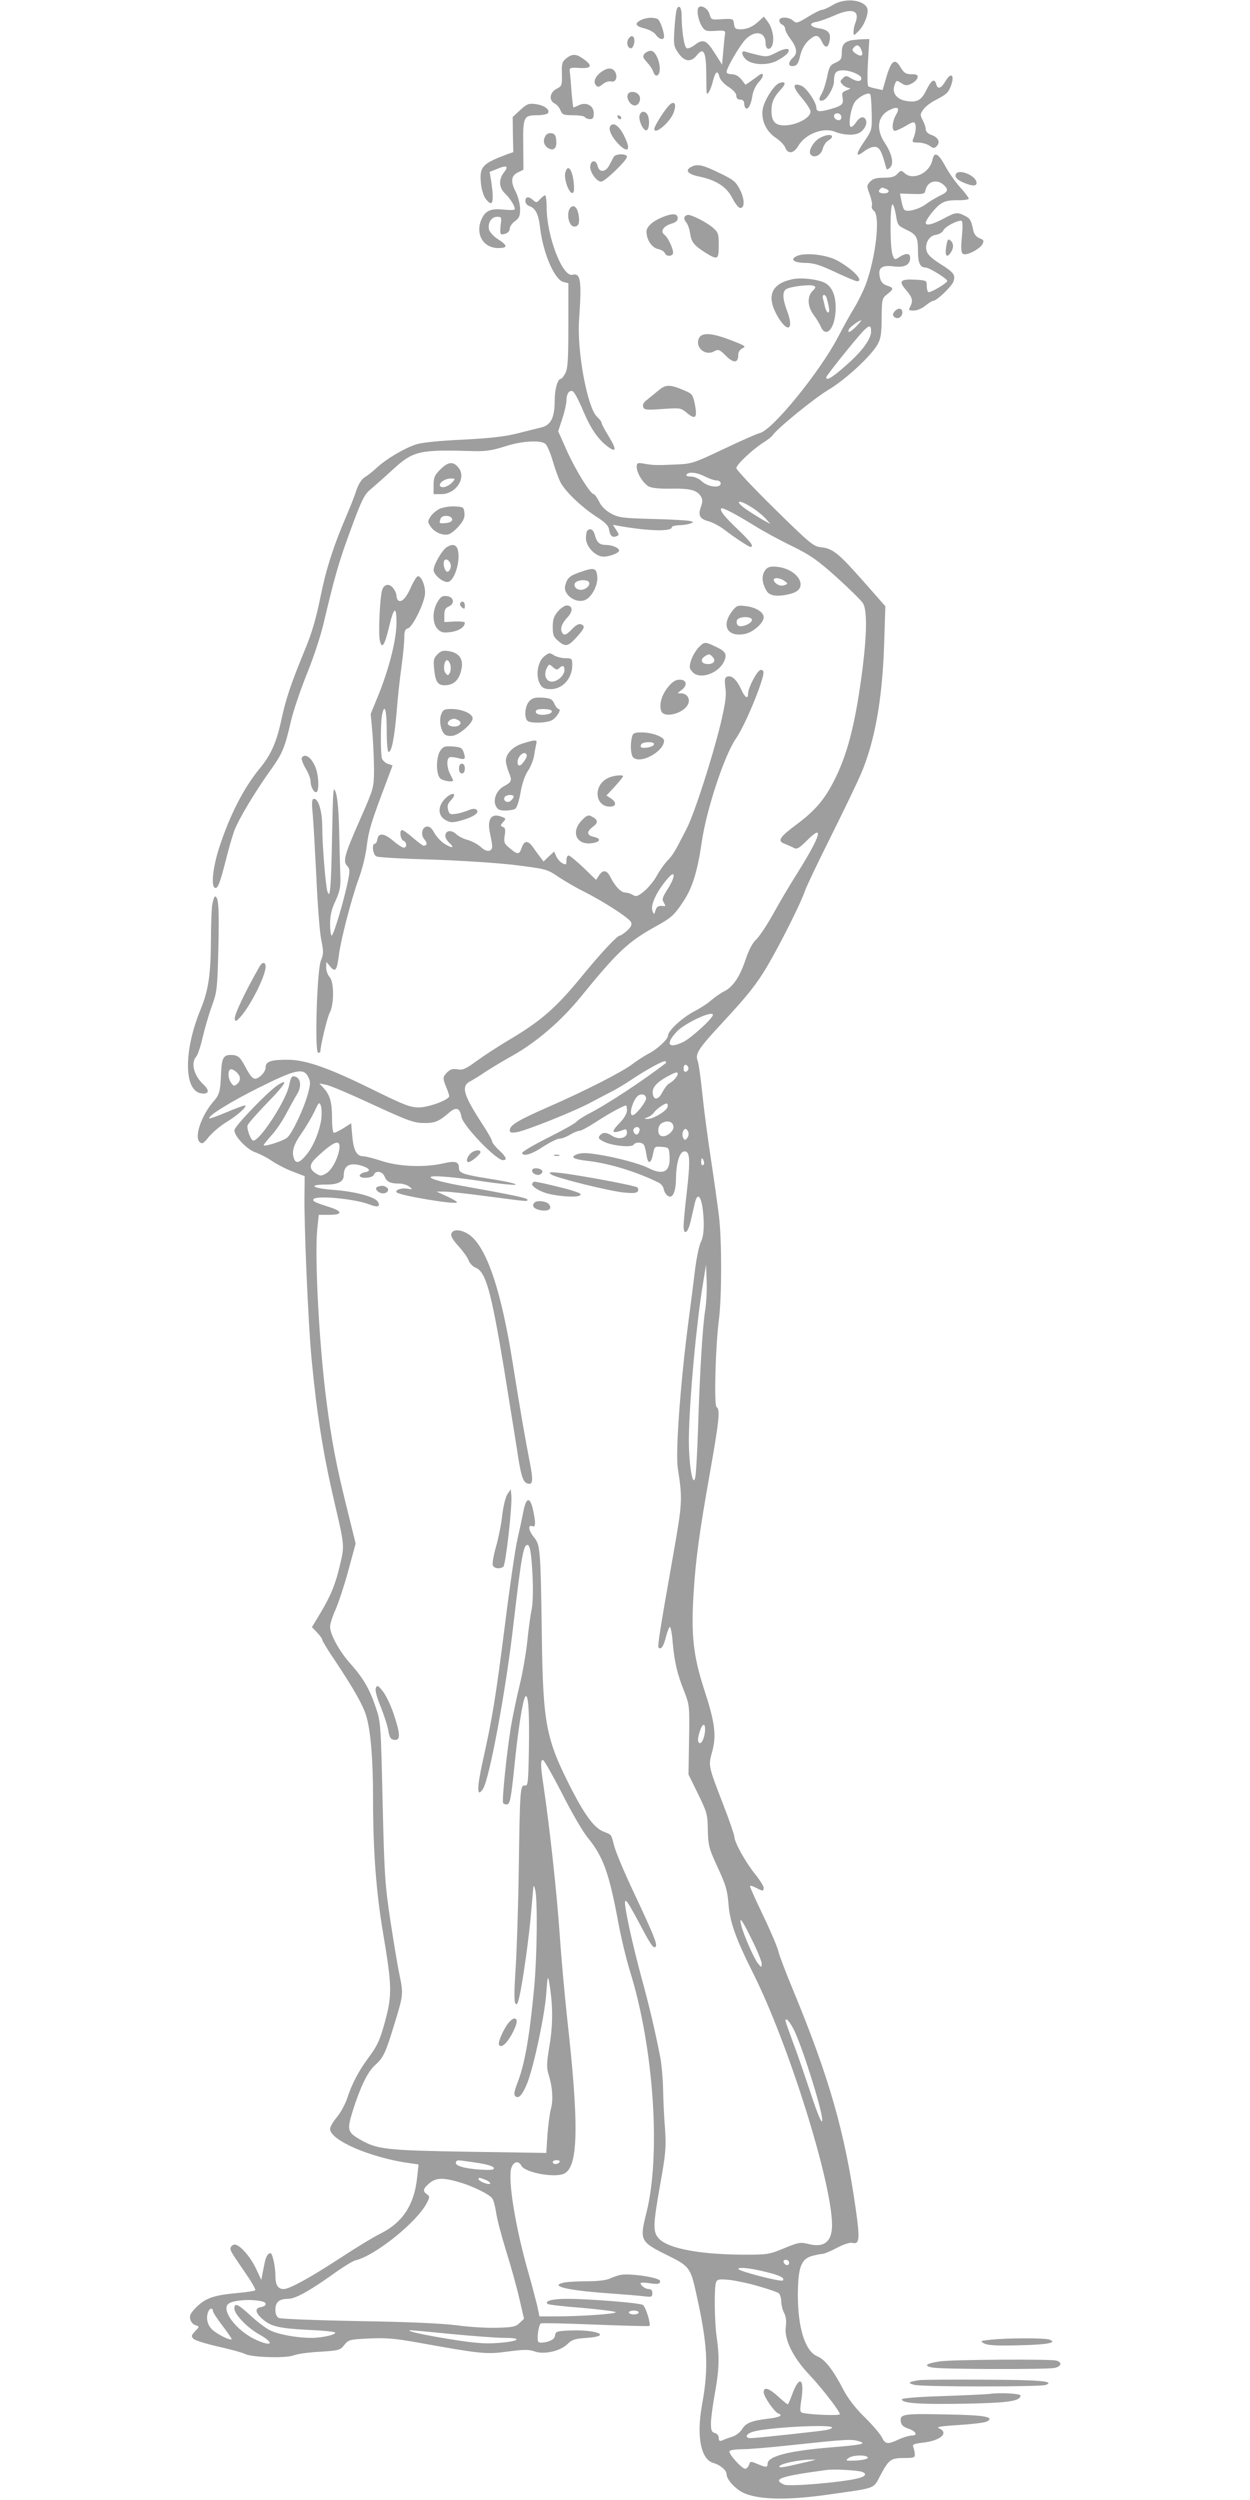 <?xml version="1.0" standalone="no"?>
<!DOCTYPE svg PUBLIC "-//W3C//DTD SVG 20010904//EN"
 "http://www.w3.org/TR/2001/REC-SVG-20010904/DTD/svg10.dtd">
<svg version="1.0" xmlns="http://www.w3.org/2000/svg"
 width="640pt" height="1280pt" viewBox="0 0 640 1280"
 preserveAspectRatio="xMidYMid meet">
<g transform="translate(0,1280) scale(0.1,-0.1)"
fill="#9e9e9e" stroke="none">
<path d="M4265 12775 c-22 -13 -47 -25 -55 -25 -8 0 -41 -16 -73 -36 -54 -33
-60 -35 -76 -20 -23 21 -71 21 -71 1 0 -9 7 -18 15 -21 8 -4 15 -13 15 -22 0
-8 11 -30 24 -47 36 -47 41 -77 17 -99 -28 -26 -27 -48 2 -44 17 2 25 13 34
53 8 33 23 59 43 78 36 32 50 31 68 -6 16 -34 30 -34 38 -3 11 45 -3 63 -52
71 -48 7 -56 27 -13 33 13 2 55 17 92 33 90 40 131 26 107 -37 -6 -14 -10 -35
-10 -47 0 -21 1 -21 26 4 32 32 55 98 43 120 -22 42 -116 50 -174 14z"/>
<path d="M3465 12752 c-4 -9 -9 -55 -12 -102 -5 -78 -3 -88 19 -120 31 -46 65
-51 95 -14 35 44 48 21 49 -89 0 -51 1 -96 2 -102 4 -17 22 17 33 63 13 48 24
54 33 17 4 -14 24 -36 46 -50 25 -16 40 -33 40 -45 0 -13 7 -20 20 -20 13 0
20 -7 20 -19 0 -11 4 -22 9 -26 13 -7 27 21 34 69 4 23 18 51 33 67 27 28 26
53 0 34 -7 -6 -26 -19 -41 -30 l-28 -19 -21 27 c-14 17 -31 27 -49 27 -15 0
-27 5 -27 11 0 21 65 132 96 166 49 51 104 41 104 -19 0 -36 27 -38 36 -3 9
35 -3 85 -26 115 l-19 25 -23 -21 c-33 -31 -62 -44 -97 -44 -25 0 -30 4 -33
28 -3 26 -4 27 -60 24 -55 -4 -57 -3 -64 22 -7 29 -38 51 -55 40 -15 -9 -5
-69 16 -101 15 -22 22 -24 68 -21 47 3 52 1 49 -17 -2 -11 -6 -51 -9 -88 l-6
-68 -38 60 c-42 67 -60 74 -103 40 -15 -11 -33 -19 -40 -16 -13 5 -26 90 -26
168 0 41 -14 59 -25 31z"/>
<path d="M3281 12697 c-34 -17 -28 -31 20 -43 24 -6 49 -20 57 -32 16 -24 42
-30 42 -9 0 25 -20 81 -32 89 -19 11 -60 9 -87 -5z"/>
<path d="M3221 12606 c-15 -18 -11 -48 6 -53 7 -3 15 7 19 22 8 33 -8 52 -25
31z"/>
<path d="M4355 12593 c-34 -9 -45 -24 -45 -62 0 -32 -4 -39 -32 -52 -28 -12
-33 -21 -44 -76 -7 -34 -20 -72 -28 -85 -17 -26 -13 -40 10 -31 21 8 54 67 54
96 0 45 10 57 47 57 36 0 93 -24 93 -40 0 -18 -19 -20 -49 -3 -28 17 -32 17
-46 2 -15 -15 -15 -17 0 -33 9 -9 24 -16 33 -17 10 0 4 -5 -12 -11 -24 -9 -27
-14 -22 -38 6 -33 -3 -42 -60 -58 -56 -16 -74 -15 -74 5 0 29 -51 104 -77 114
-47 18 -46 -6 1 -61 26 -30 46 -62 46 -71 0 -34 -77 -73 -140 -71 -43 2 -60
23 -60 75 0 44 12 70 48 109 28 30 25 44 -7 33 -27 -8 -78 -88 -86 -134 -9
-55 17 -113 66 -146 22 -14 44 -37 49 -50 14 -36 44 -32 68 9 36 61 129 96
188 71 42 -17 97 -20 124 -5 25 14 41 44 34 64 -9 24 -31 19 -50 -9 -9 -14
-21 -25 -26 -25 -18 0 -2 99 19 128 20 27 67 51 78 40 4 -3 7 -46 8 -94 2 -88
1 -90 -35 -144 -48 -69 -49 -90 -4 -55 21 16 44 25 58 23 22 -3 33 -24 55
-107 3 -11 6 -11 19 0 22 18 12 70 -25 126 -48 72 -38 140 24 170 43 21 54 11
32 -26 -19 -33 -23 -81 -5 -81 6 0 31 11 55 25 37 22 44 24 49 10 6 -16 2 -47
-11 -77 -6 -15 -2 -18 27 -18 18 0 44 -7 57 -16 20 -14 25 -15 37 -2 20 20 8
45 -27 57 -17 6 -29 17 -29 28 0 10 -7 31 -16 48 -14 27 -13 31 4 55 10 14 37
35 61 47 58 30 68 39 82 80 17 51 -3 64 -29 19 -24 -40 -41 -46 -49 -16 -8 31
-25 20 -51 -33 -25 -52 -49 -64 -107 -53 -46 9 -69 43 -55 80 9 26 11 26 34
11 22 -14 29 -15 53 -3 15 7 29 21 31 31 3 13 -4 17 -31 17 -29 0 -38 6 -56
35 -28 49 -47 37 -72 -47 l-20 -69 -32 7 c-18 3 -36 9 -41 12 -5 3 -6 57 -2
123 l7 119 -38 -1 c-21 -1 -47 -4 -58 -6z m56 -51 c11 -28 -2 -35 -30 -16 -18
13 -20 19 -10 30 15 19 30 14 40 -14z m-106 -332 c3 -5 4 -14 0 -20 -8 -13
-35 -1 -35 16 0 16 26 19 35 4z"/>
<path d="M3977 12532 c-44 -23 -52 -24 -95 -14 -26 6 -55 14 -64 17 -25 10
-23 -17 2 -40 31 -28 108 -31 156 -7 22 11 46 28 54 37 24 29 -4 33 -53 7z"/>
<path d="M3300 12525 c-11 -13 -9 -20 12 -43 14 -15 29 -37 33 -50 4 -13 12
-21 18 -19 34 11 5 127 -31 127 -11 0 -25 -7 -32 -15z"/>
<path d="M2899 12501 c-21 -17 -24 -27 -22 -80 1 -58 0 -62 -28 -76 -35 -19
-40 -59 -9 -75 12 -6 25 -22 30 -36 9 -21 15 -24 64 -24 30 0 58 -4 61 -10 3
-5 15 -10 26 -10 15 0 19 7 19 30 0 39 -37 59 -75 42 -14 -7 -27 -12 -29 -12
-2 0 -6 37 -10 83 -3 45 -7 91 -9 102 -2 18 3 20 51 17 64 -4 69 13 12 51 -32
22 -52 21 -81 -2z"/>
<path d="M3082 12434 c-33 -22 -46 -52 -32 -69 10 -13 16 -12 36 4 13 11 33
17 43 14 23 -6 35 21 21 48 -13 23 -38 24 -68 3z"/>
<path d="M3214 12316 c-8 -21 14 -56 36 -56 23 0 36 36 20 55 -16 19 -49 19
-56 1z"/>
<path d="M3423 12258 c-26 -29 -73 -104 -73 -118 0 -35 84 37 100 86 16 46 1
62 -27 32z"/>
<path d="M2664 12237 l-39 -36 1 -90 2 -90 -32 -11 c-127 -48 -141 -63 -134
-146 3 -33 13 -65 24 -81 37 -49 45 -21 29 89 l-8 48 38 15 c49 21 61 15 36
-17 -29 -36 -27 -79 5 -109 29 -27 56 -74 48 -82 -3 -3 -29 -3 -58 0 -65 7
-93 -7 -112 -53 -31 -74 11 -144 87 -144 50 0 49 13 -1 45 -22 14 -42 36 -46
49 -8 34 12 66 41 66 23 0 24 -2 18 -45 -3 -29 -2 -45 5 -45 24 0 42 13 42 30
0 10 12 27 27 38 22 16 26 26 26 64 -1 25 -11 64 -23 87 -27 53 -23 82 13 99
l27 13 -1 124 c-2 147 2 155 72 155 26 0 51 5 55 11 11 18 -20 40 -63 46 -36
5 -45 1 -79 -30z"/>
<path d="M3275 12211 c-7 -22 13 -72 31 -78 14 -5 22 34 14 67 -7 31 -36 38
-45 11z"/>
<path d="M3162 12201 c4 -13 18 -16 19 -4 0 4 -5 9 -11 12 -7 2 -11 -2 -8 -8z"/>
<path d="M3131 12161 c-21 -13 -6 -54 34 -97 47 -49 66 -35 37 27 -23 53 -52
81 -71 70z"/>
<path d="M2791 12101 c-13 -23 -5 -48 18 -61 27 -14 43 3 39 41 -2 26 -8 35
-25 37 -14 2 -26 -4 -32 -17z"/>
<path d="M4198 12094 c-32 -17 -60 -65 -49 -83 16 -24 54 -8 63 26 5 18 17 37
28 43 11 6 20 15 20 20 0 14 -31 11 -62 -6z"/>
<path d="M3143 11998 c-4 -7 -14 -26 -23 -43 -19 -38 -52 -40 -60 -5 -8 33
-34 32 -38 -1 -3 -29 32 -79 56 -79 19 0 132 109 132 127 0 17 -56 17 -67 1z"/>
<path d="M4774 11981 c-14 -67 -99 -107 -142 -68 -18 16 -20 16 -37 -3 -14
-15 -31 -20 -70 -20 -40 0 -56 -5 -70 -20 -18 -20 -18 -23 -2 -66 9 -24 14
-50 11 -58 -3 -7 2 -19 11 -26 33 -28 9 -240 -44 -381 -12 -30 -37 -82 -57
-115 -20 -32 -58 -101 -84 -151 -92 -176 -334 -474 -399 -490 -14 -3 -98 -40
-186 -82 -152 -72 -164 -76 -240 -79 -105 -5 -123 -4 -167 4 -35 6 -38 4 -38
-17 0 -31 33 -84 62 -100 15 -8 56 -12 113 -11 97 2 133 -7 153 -39 10 -16 10
-27 1 -53 -16 -45 -7 -63 39 -75 21 -6 57 -25 78 -41 56 -43 127 -90 136 -90
21 0 2 26 -63 88 -69 66 -96 99 -86 109 7 6 75 -30 169 -88 43 -27 129 -74
191 -104 96 -47 129 -70 230 -160 64 -58 125 -118 135 -133 23 -36 21 -168 -7
-375 -35 -256 -74 -405 -143 -539 -49 -95 -97 -150 -188 -218 -89 -66 -102
-86 -63 -100 15 -6 36 -15 47 -21 16 -9 27 -3 72 42 85 84 64 17 -51 -167 -36
-57 -93 -152 -125 -211 -33 -59 -72 -118 -88 -133 -19 -17 -38 -53 -55 -104
-30 -89 -64 -139 -110 -162 -18 -9 -46 -29 -64 -44 -17 -16 -59 -43 -92 -60
-61 -33 -131 -98 -131 -123 0 -18 -57 -71 -100 -92 -19 -10 -55 -33 -79 -51
-54 -42 -249 -141 -439 -224 -150 -66 -192 -91 -192 -117 0 -12 8 -14 35 -10
49 8 306 111 385 155 36 19 83 44 105 55 22 11 65 37 95 57 82 55 170 103 177
96 4 -3 4 -7 2 -9 -115 -89 -306 -215 -398 -261 -26 -14 -53 -31 -60 -40 -7
-8 -73 -45 -147 -82 -74 -37 -133 -72 -131 -78 7 -19 50 -6 111 35 33 21 69
39 80 39 12 0 36 9 54 20 18 11 40 20 48 20 9 0 46 20 83 44 62 41 144 86 156
86 3 0 5 -11 5 -25 0 -16 -14 -40 -35 -62 -51 -52 -45 -61 23 -36 7 3 12 -3
12 -16 0 -28 -42 -38 -75 -17 -30 20 -49 20 -64 2 -10 -12 -6 -18 20 -31 40
-21 143 -32 153 -16 10 15 43 14 53 -1 4 -7 10 -30 13 -51 7 -50 23 -48 33 3
8 40 9 41 45 38 36 -3 37 -4 40 -45 6 -81 -30 -103 -107 -64 -44 23 -167 56
-267 71 -51 8 -78 8 -100 0 -37 -15 -20 -25 56 -34 107 -12 246 -54 360 -110
14 -6 26 -21 28 -33 2 -12 10 -27 19 -34 25 -21 43 15 44 85 1 84 19 141 44
141 28 0 30 -45 11 -212 -9 -75 -16 -151 -16 -170 0 -53 23 -36 37 28 7 30 16
69 20 87 17 75 42 24 46 -93 1 -48 -3 -81 -15 -105 -9 -19 -21 -78 -28 -130
-6 -52 -22 -176 -35 -275 -41 -312 -67 -670 -55 -750 25 -160 24 -179 -23
-445 -71 -401 -81 -469 -75 -476 13 -12 26 7 38 56 7 27 16 50 20 50 4 0 11
-35 14 -78 9 -101 23 -161 58 -249 28 -72 29 -75 26 -250 l-3 -178 49 -100
c46 -94 49 -105 50 -185 2 -79 5 -92 50 -190 42 -90 50 -117 56 -190 7 -91 37
-175 124 -349 182 -361 406 -1076 406 -1294 0 -84 -40 -116 -118 -97 -44 11
-52 10 -127 -21 -78 -32 -84 -33 -215 -33 -219 2 -374 31 -424 80 -34 35 -34
64 5 284 28 156 30 186 24 280 -5 58 -9 150 -10 205 -1 55 -8 127 -14 160 -29
147 -56 261 -98 415 -42 155 -83 340 -83 377 0 27 14 7 75 -107 59 -112 71
-128 82 -117 10 11 -10 60 -109 271 -49 103 -95 213 -103 244 -17 64 -11 56
-57 75 -45 19 -91 80 -157 207 -137 267 -151 337 -157 810 -6 426 -8 451 -40
489 -27 33 -33 66 -9 57 18 -7 19 13 4 84 -15 68 -35 65 -49 -7 -6 -32 -20
-97 -31 -145 -11 -48 -40 -246 -64 -440 -47 -369 -64 -475 -114 -698 -30 -137
-30 -188 2 -139 33 51 118 508 156 844 40 344 51 405 71 405 14 0 21 -43 27
-166 3 -75 1 -140 -6 -170 -6 -27 -15 -97 -21 -155 -6 -58 -23 -160 -39 -225
-16 -65 -36 -162 -45 -214 -22 -136 -47 -380 -40 -391 3 -6 13 -9 22 -7 13 3
19 34 34 178 19 196 45 361 58 374 15 15 21 -74 18 -269 -3 -172 -5 -190 -20
-187 -25 4 -26 -18 -32 -434 -3 -204 -11 -437 -17 -517 -6 -92 -7 -153 -1
-163 7 -13 12 -6 21 32 18 78 49 299 60 429 6 66 11 127 12 135 1 8 5 2 9 -15
13 -53 10 -337 -5 -501 -25 -263 -49 -395 -87 -492 -15 -39 -18 -56 -10 -64
17 -17 38 7 63 70 35 94 89 350 96 457 6 83 8 93 14 60 20 -113 21 -216 3
-325 -16 -95 -16 -116 -5 -152 20 -64 24 -130 12 -174 -6 -21 -14 -81 -18
-133 l-6 -94 -396 6 c-426 7 -471 12 -558 63 -64 37 -67 49 -37 146 38 121 77
202 114 234 43 39 54 61 100 213 45 147 46 151 25 252 -9 41 -29 164 -46 274
-28 185 -31 231 -40 609 -9 398 -10 411 -35 484 -31 93 -64 150 -129 223 -57
63 -105 151 -105 190 0 15 13 55 29 90 15 35 45 125 65 200 l37 136 -45 182
c-55 221 -79 348 -105 551 -37 288 -60 725 -47 873 l8 77 55 0 c67 0 68 18 2
39 -76 24 -90 31 -84 41 13 21 214 2 287 -27 43 -17 58 -11 42 15 -17 25 -117
52 -229 60 -107 8 -132 27 -34 27 60 0 89 15 89 47 0 53 34 69 99 47 36 -13
40 -26 9 -31 -12 -2 -23 -9 -26 -15 -6 -19 64 -17 72 2 9 24 45 18 55 -9 11
-27 29 -36 75 -36 18 0 41 -7 52 -16 18 -15 18 -15 -11 -10 -30 5 -65 -7 -54
-19 18 -17 309 -65 309 -51 0 4 -24 18 -52 31 l-53 24 35 0 c19 1 120 -10 224
-24 215 -28 206 -28 206 -17 0 8 -69 23 -348 73 -148 27 -198 53 -87 45 39 -2
115 -11 170 -19 55 -9 127 -18 160 -21 93 -9 35 10 -91 29 -130 21 -154 29
-154 53 0 34 -17 40 -78 26 -94 -22 -225 -18 -315 11 -43 14 -86 25 -97 25
-33 0 -49 28 -56 99 l-6 70 -39 -25 c-21 -13 -43 -24 -49 -24 -6 0 -10 30 -10
74 0 82 -10 119 -43 155 l-22 24 34 -7 c19 -3 116 -44 215 -90 212 -98 235
-106 293 -106 50 0 73 10 121 52 38 33 56 27 65 -22 10 -46 177 -220 212 -220
24 0 17 17 -20 51 -19 18 -35 38 -35 44 0 7 -22 47 -50 89 -98 151 -111 195
-62 220 15 8 50 29 77 48 28 18 90 56 139 83 123 69 250 179 347 298 193 237
244 285 392 367 71 39 88 54 128 113 53 76 79 158 103 322 25 166 115 437 173
522 32 46 81 153 117 251 30 84 32 102 11 102 -17 0 -65 -91 -65 -122 0 -30
-16 -20 -35 22 -22 49 -49 74 -71 66 -14 -5 -15 -15 -10 -57 6 -40 0 -80 -24
-183 -43 -177 -133 -456 -173 -536 -64 -125 -70 -135 -100 -167 -17 -18 -42
-54 -56 -80 -14 -25 -43 -60 -64 -77 -32 -26 -41 -28 -57 -18 -11 7 -28 12
-38 12 -22 0 -53 32 -76 78 -19 38 -38 41 -59 10 l-15 -23 -65 63 c-36 34 -70
62 -76 62 -6 0 -11 -11 -11 -25 0 -23 -2 -24 -20 -15 -12 6 -26 22 -32 36
l-11 24 -27 -25 -27 -26 -19 25 c-11 14 -27 37 -37 51 -24 33 -43 32 -56 -5
-12 -37 -21 -37 -61 -3 -29 24 -31 30 -26 65 5 30 3 40 -9 44 -14 6 -14 8 1
25 16 17 15 19 -10 28 -52 20 -74 -15 -56 -91 5 -24 10 -51 10 -61 0 -29 -29
-32 -58 -4 -15 14 -45 30 -66 36 -21 5 -49 19 -61 31 -25 23 -55 18 -55 -10 0
-9 9 -25 20 -35 30 -27 16 -30 -23 -6 -18 11 -42 37 -53 56 -13 25 -25 35 -39
33 -26 -4 -32 -44 -11 -67 15 -17 13 -31 -5 -31 -4 0 -29 18 -54 40 -25 22
-50 40 -56 40 -15 0 -10 -47 6 -54 18 -7 20 -36 2 -36 -7 0 -32 16 -55 36 -46
39 -75 41 -80 6 -2 -12 -8 -22 -13 -22 -17 0 -10 -58 9 -65 9 -5 136 -12 282
-16 150 -5 335 -17 427 -28 158 -20 163 -21 220 -59 32 -22 92 -57 133 -77 99
-50 228 -133 240 -155 7 -13 3 -23 -18 -44 -16 -14 -33 -26 -38 -26 -14 0 -98
-90 -196 -210 -131 -160 -209 -228 -371 -324 -51 -30 -123 -77 -162 -105 -60
-44 -75 -51 -102 -46 -24 4 -37 1 -53 -15 -24 -24 -24 -30 -5 -77 8 -19 15
-40 15 -45 0 -19 -105 -58 -156 -58 -43 0 -75 12 -235 91 -221 109 -338 151
-429 153 -90 1 -120 -8 -120 -38 0 -15 -11 -33 -27 -46 -32 -25 -42 -18 -82
57 -21 39 -32 48 -56 51 -50 4 -59 -9 -63 -90 -4 -99 -8 -112 -41 -150 -61
-71 -98 -182 -68 -206 12 -11 20 -6 46 27 18 22 58 56 89 75 59 35 114 86 95
86 -6 0 -49 -16 -94 -35 -45 -19 -84 -33 -87 -31 -11 11 112 87 255 158 186
93 228 102 251 54 13 -25 12 -36 -2 -88 -21 -76 -79 -199 -105 -222 -18 -17
-121 -50 -121 -39 0 3 18 25 39 49 22 23 56 73 76 111 20 37 45 83 56 101 23
36 20 79 -7 89 -20 7 -24 2 -35 -49 -18 -78 -148 -278 -182 -278 -12 0 -36 62
-29 79 3 9 48 60 100 114 92 94 113 129 55 92 -51 -33 -223 -212 -223 -232 0
-31 66 -100 108 -113 20 -7 60 -27 87 -46 28 -18 76 -43 108 -54 l57 -22 -1
-91 c-3 -155 19 -662 36 -842 27 -286 59 -487 119 -744 50 -213 50 -217 27
-312 -23 -100 -48 -161 -103 -252 l-41 -68 27 -28 c14 -15 26 -31 26 -37 0 -5
28 -52 63 -103 99 -149 146 -232 162 -286 23 -77 35 -222 35 -425 0 -265 16
-478 51 -685 46 -274 47 -318 11 -453 -26 -95 -39 -124 -80 -180 -56 -75 -91
-142 -116 -220 -10 -28 -33 -70 -52 -93 -19 -22 -34 -49 -34 -59 0 -58 206
-147 404 -175 l49 -7 -7 -64 c-14 -141 -73 -232 -186 -289 -37 -18 -132 -76
-211 -128 -155 -101 -257 -157 -287 -157 -29 0 -42 21 -42 69 0 26 -5 63 -11
84 -8 31 -13 36 -24 27 -8 -6 -16 -25 -19 -41 -3 -16 -9 -43 -12 -60 l-6 -32
-28 59 c-33 69 -91 130 -114 121 -9 -4 -16 -12 -16 -19 0 -14 5 -21 84 -137
27 -39 46 -74 43 -77 -4 -4 -44 -10 -89 -14 -121 -11 -163 -25 -210 -70 -32
-32 -39 -45 -34 -64 3 -14 15 -28 27 -31 21 -7 21 -7 -2 -31 -20 -21 -21 -26
-8 -39 8 -8 66 -26 128 -40 63 -14 124 -31 135 -37 33 -18 208 -23 248 -8 18
8 79 16 136 19 97 6 104 8 125 35 22 27 27 28 127 33 85 4 133 0 250 -21 322
-58 349 -61 460 -46 82 11 108 11 136 1 48 -18 133 1 169 37 23 23 38 28 99
32 131 9 56 43 -84 38 -69 -3 -75 -5 -78 -25 -2 -16 -14 -25 -40 -33 -21 -5
-40 -6 -45 -1 -10 10 0 88 12 95 4 3 130 0 279 -6 150 -6 274 -9 277 -7 9 9
-20 101 -34 108 -20 11 -280 31 -387 31 -76 0 -117 -11 -101 -26 4 -4 82 -13
174 -20 92 -8 171 -18 175 -22 9 -9 -176 -22 -313 -22 l-77 0 -11 53 c-7 28
-27 106 -46 172 -67 234 -107 483 -86 538 12 31 36 35 50 9 20 -38 184 -66
225 -38 67 43 70 255 10 791 -13 121 -31 319 -39 440 -15 213 -51 539 -80 737
-18 117 -19 151 -4 146 6 -2 50 -80 98 -173 47 -94 106 -195 131 -225 78 -95
109 -181 155 -430 14 -76 41 -190 60 -251 122 -390 160 -942 84 -1241 -35
-140 -32 -146 114 -218 104 -51 113 -63 140 -185 60 -269 67 -382 31 -580 -29
-162 -5 -279 60 -296 33 -9 66 -37 66 -56 0 -23 29 -60 68 -86 70 -46 229 -52
462 -18 239 34 220 27 256 94 44 84 55 92 122 92 51 0 57 2 56 20 -1 11 -4 27
-8 36 -6 14 3 17 52 23 88 10 132 50 80 73 -17 7 7 11 101 17 68 4 133 12 144
18 43 23 -13 33 -206 36 -221 5 -240 2 -235 -35 2 -19 12 -28 37 -37 41 -13
53 -36 19 -36 -12 0 -43 -9 -67 -20 -58 -27 -68 -25 -87 13 -9 17 -49 64 -88
102 -47 46 -84 94 -108 140 -53 102 -94 155 -134 171 -62 26 -99 146 -99 314
1 141 16 184 74 200 20 5 43 10 52 10 9 0 42 14 74 31 32 17 66 28 76 26 40
-11 43 15 20 176 -56 392 -136 672 -320 1117 -38 91 -72 181 -76 200 -4 19
-38 100 -76 179 -38 79 -69 148 -69 153 0 5 13 2 30 -7 36 -19 40 -19 40 0 0
8 -20 40 -45 71 -47 58 -105 162 -105 190 0 8 -25 82 -56 162 -78 202 -78 201
-58 272 23 84 15 150 -41 321 -55 170 -67 276 -54 489 11 176 29 310 84 620
47 266 53 324 34 336 -14 8 -6 308 12 449 15 119 15 405 0 530 -7 55 -25 186
-41 290 -16 105 -36 255 -44 335 -8 80 -19 158 -25 172 -12 33 7 62 129 193
127 137 175 197 230 291 64 108 173 326 190 379 7 22 67 148 133 280 66 132
135 276 154 320 72 167 111 385 120 671 l6 190 -111 126 c-128 145 -157 169
-217 176 -40 4 -55 16 -239 197 -108 106 -196 200 -196 208 0 18 82 95 137
130 23 15 44 31 48 37 20 33 209 187 283 232 93 55 226 179 257 238 15 27 19
58 19 133 1 96 2 100 29 121 34 27 34 32 -2 44 -21 7 -31 19 -36 42 -11 48 8
64 71 56 57 -7 84 8 84 45 0 23 -22 25 -55 3 -24 -16 -25 -15 -35 11 -14 37
-14 273 1 258 5 -5 13 -32 17 -59 7 -45 10 -50 50 -69 55 -26 62 -38 62 -111
0 -61 11 -84 40 -84 18 0 110 -58 110 -68 0 -12 -91 -65 -98 -57 -4 4 -7 19
-7 33 0 26 -3 27 -59 30 -77 4 -87 -7 -47 -53 33 -38 37 -55 21 -86 -10 -17
-7 -19 19 -19 17 0 42 11 59 25 17 14 35 25 41 25 17 0 92 72 102 97 13 35 3
48 -67 92 -45 28 -65 48 -70 67 -10 38 14 78 49 82 15 2 32 12 38 24 10 18 65
48 90 48 8 0 9 -23 4 -81 -6 -62 -4 -83 6 -89 17 -11 85 24 99 50 9 17 7 22
-14 30 -16 6 -28 20 -32 37 -12 57 -16 64 -44 78 -39 20 -47 19 -110 -15 -55
-29 -90 -38 -90 -21 0 16 45 74 73 95 22 16 43 21 88 21 32 -1 59 3 59 8 0 5
-20 32 -45 59 -25 28 -59 77 -76 109 -35 65 -56 75 -65 30z m58 -128 c26 -24
22 -36 -20 -55 -20 -10 -52 -29 -71 -43 -36 -27 -97 -43 -111 -29 -5 5 -11 26
-15 46 l-7 37 63 -2 c56 -2 64 0 67 18 9 46 58 61 94 28z m-298 -19 c25 -9 19
-24 -9 -24 -24 0 -32 10 -18 23 8 8 8 8 27 1z m-149 -704 c-30 -31 -48 -39
-39 -17 4 11 51 46 63 47 3 0 -8 -13 -24 -30z m75 -28 c0 -33 -38 -89 -101
-148 -87 -80 -129 -109 -129 -86 0 8 145 189 188 235 33 34 42 34 42 -1z
m-850 -742 c22 -11 48 -20 60 -20 11 0 20 -7 20 -15 0 -26 -65 -19 -96 10 -16
15 -39 25 -56 25 -17 0 -27 4 -23 10 10 16 53 12 95 -10z m241 -159 c24 -15
55 -41 69 -56 l25 -28 -30 16 c-16 9 -57 34 -90 56 -70 48 -47 59 26 12z
m-432 -1952 c-28 -44 -31 -54 -20 -71 9 -15 9 -19 -1 -17 -27 3 -36 -2 -42
-23 -7 -22 -7 -22 -15 -3 -13 31 23 106 83 173 36 40 32 -2 -5 -59z m231 -645
c0 -18 -113 -121 -154 -140 -75 -35 -90 -10 -32 53 39 43 186 112 186 87z
m-125 -274 c0 -7 -6 -15 -12 -17 -8 -3 -13 4 -13 17 0 13 5 20 13 18 6 -3 12
-11 12 -18z m-2297 -47 c2 -11 -4 -26 -14 -33 -14 -12 -18 -12 -30 5 -15 20
-19 57 -7 68 10 11 48 -18 51 -40z m2242 19 c0 -12 -23 -38 -43 -49 -10 -5
-25 -25 -35 -44 -20 -41 -46 -45 -50 -7 -4 30 22 58 78 88 39 21 50 24 50 12z
m-162 -124 c3 -17 -53 -88 -69 -88 -24 0 6 92 33 103 19 8 33 2 36 -15z
m-1663 -108 c-10 -66 -41 -140 -76 -182 -33 -41 -53 -48 -63 -22 -14 36 -4 72
37 130 23 33 53 84 67 113 22 48 25 51 33 29 4 -13 5 -43 2 -68z m1773 63 c-4
-21 -74 -63 -103 -62 -19 0 -19 1 2 9 12 5 25 15 30 22 9 16 53 48 66 48 5 0
7 -8 5 -17z m30 -100 c4 -25 -39 -59 -63 -49 -21 8 -19 53 3 65 27 17 57 9 60
-16z m-174 -11 c2 -4 1 -14 -4 -22 -7 -11 -12 -12 -21 -3 -6 6 -8 16 -5 22 8
13 23 14 30 3z m250 -18 c4 -9 1 -23 -6 -31 -10 -12 -13 -12 -20 1 -9 15 -1
46 12 46 4 0 11 -7 14 -16z m-1787 -90 c-9 -51 -40 -107 -69 -123 -23 -13 -29
-13 -52 2 -35 23 -33 47 7 83 89 84 123 95 114 38z m1866 -59 c4 -8 2 -17 -3
-20 -6 -4 -10 3 -10 14 0 25 6 27 13 6z m8 -760 c-14 -87 -28 -321 -37 -608
-4 -120 -10 -232 -14 -250 -13 -63 -35 74 -33 208 4 203 38 573 71 775 l17
105 3 -80 c2 -44 -1 -111 -7 -150z m-1 -2149 c0 -39 -19 -81 -31 -69 -7 7 -7
23 2 52 13 45 29 54 29 17z m240 -1078 c28 -56 50 -111 50 -122 -1 -21 -1 -21
-19 1 -20 24 -74 147 -86 196 -13 52 6 26 55 -75z m212 -455 c41 -77 147 -413
148 -467 0 -29 -23 25 -65 154 -27 80 -65 192 -87 249 -42 116 -41 111 -30
111 5 0 20 -21 34 -47z m-1623 -686 c54 -8 86 -18 89 -26 4 -11 -11 -13 -75
-9 -82 6 -128 21 -118 39 7 11 0 11 104 -4z m426 3 c-3 -5 -13 -10 -21 -10 -8
0 -14 5 -14 10 0 6 9 10 21 10 11 0 17 -4 14 -10z m-500 -107 c63 -20 137 -57
154 -77 7 -8 16 -41 21 -73 4 -32 28 -123 53 -203 25 -80 55 -189 67 -243 l23
-99 -22 -21 c-18 -19 -35 -23 -111 -25 -49 -2 -142 3 -207 12 -79 10 -245 18
-508 22 -214 4 -398 11 -407 16 -12 6 -18 20 -18 43 0 38 20 55 65 55 36 0
104 37 220 119 55 40 111 75 125 78 101 24 314 195 365 293 16 31 16 35 1 45
-22 16 -20 28 7 52 37 35 74 36 172 6z m119 17 c14 -5 26 -14 26 -19 0 -5 -13
-4 -30 2 -16 6 -30 15 -30 19 0 10 3 10 34 -2z m1556 -426 c0 -17 -22 -14 -28
4 -2 7 3 12 12 12 9 0 16 -7 16 -16z m-104 -50 c59 -15 83 -28 72 -40 -9 -9
-228 48 -228 59 0 12 73 3 156 -19z m-51 -70 c50 -14 96 -30 103 -36 6 -6 12
-25 12 -42 0 -17 7 -44 15 -59 10 -19 12 -43 8 -72 -8 -63 37 -155 120 -243
67 -71 157 -188 157 -203 0 -8 -138 -3 -186 6 -19 4 -20 8 -11 69 17 110 -11
126 -47 27 -10 -28 -20 -51 -23 -51 -3 0 -25 18 -49 40 -47 43 -74 51 -74 22
0 -22 54 -101 75 -109 27 -10 6 -20 -55 -27 -82 -10 -112 -22 -131 -54 -9 -15
-31 -32 -50 -38 -19 -6 -42 -14 -51 -19 -14 -5 -18 -2 -18 13 0 11 -8 22 -20
25 -16 4 -20 14 -20 49 0 24 9 93 20 153 22 120 24 187 10 285 -12 78 -14 258
-4 284 6 16 15 18 68 13 34 -4 102 -18 151 -33z m-2537 -79 c20 -7 14 -23 -10
-27 -33 -5 -33 -26 2 -58 44 -41 85 -51 237 -59 72 -3 134 -9 138 -13 11 -10
-65 -28 -120 -28 -75 0 -173 18 -215 40 -21 11 -65 44 -98 75 -64 59 -82 67
-82 35 0 -29 66 -98 127 -132 80 -45 68 -66 -16 -28 -103 47 -185 158 -138
187 30 18 126 23 175 8z m-258 -47 c0 -7 23 -42 50 -77 27 -36 48 -66 46 -68
-8 -8 -77 27 -101 51 -24 24 -31 58 -19 90 7 19 24 21 24 4z m2180 -8 c0 -5
-11 -10 -25 -10 -14 0 -25 5 -25 10 0 6 11 10 25 10 14 0 25 -4 25 -10z m-960
-110 c113 -11 236 -20 274 -20 97 0 73 -18 -34 -26 -68 -5 -119 -1 -250 20
-136 22 -224 42 -200 45 3 1 97 -8 210 -19z m1950 -479 c0 -5 -17 -11 -37 -14
-39 -6 -330 -38 -372 -40 -40 -3 -36 21 6 33 75 22 403 39 403 21z m140 -71
c39 -12 10 -18 -139 -30 -224 -18 -331 -46 -331 -85 0 -19 -9 -19 -53 0 -34
14 -36 14 -42 -5 -4 -11 -12 -20 -20 -20 -17 0 -87 78 -80 90 4 6 33 10 66 10
33 0 142 9 242 20 292 31 317 33 357 20z m43 -85 c-2 -5 -29 -11 -60 -13 -54
-2 -57 -1 -38 13 22 17 102 17 98 0z m-298 -17 c-133 -31 -155 -35 -155 -27 0
14 97 35 165 36 26 1 24 0 -10 -9z m269 -54 c26 -10 18 -23 -21 -33 -75 -20
-354 -44 -379 -32 -62 28 -19 43 221 75 37 5 157 -2 179 -10z"/>
<path d="M3542 11947 c-38 -18 -22 -39 38 -51 87 -18 141 -53 170 -111 14 -28
32 -50 40 -50 24 0 23 46 -2 95 -20 39 -33 50 -98 81 -89 44 -117 51 -148 36z"/>
<path d="M2894 11915 c-7 -29 15 -96 34 -103 8 -2 12 7 11 30 -3 82 -31 128
-45 73z"/>
<path d="M4895 11910 c-9 -15 4 -31 41 -46 43 -18 64 -18 64 0 0 35 -88 73
-105 46z"/>
<path d="M2765 11780 c-16 -18 -20 -19 -35 -5 -23 21 -40 19 -40 -4 0 -11 9
-23 20 -26 31 -10 48 -43 55 -110 16 -133 74 -267 120 -279 l25 -6 0 -216 c0
-173 -3 -221 -15 -244 -9 -17 -19 -30 -24 -30 -16 0 -31 -53 -31 -111 0 -86
-19 -125 -67 -137 -21 -5 -78 -20 -128 -32 -65 -16 -141 -24 -275 -31 -113 -5
-204 -14 -235 -23 -60 -18 -157 -75 -205 -120 -19 -18 -47 -40 -62 -49 -17
-11 -32 -34 -44 -69 -9 -29 -33 -89 -52 -133 -66 -155 -102 -266 -132 -415
-22 -108 -44 -184 -81 -272 -71 -173 -95 -245 -119 -356 -24 -112 -53 -177
-109 -245 -83 -100 -156 -243 -210 -411 -30 -94 -41 -189 -22 -201 15 -9 26
20 55 132 14 57 34 128 45 158 20 56 106 201 194 323 53 75 66 106 97 241 12
52 49 160 81 240 33 80 71 196 85 256 61 257 79 318 140 484 57 155 70 180
102 206 20 17 69 60 109 97 110 101 135 107 428 98 52 -1 90 5 149 24 85 28
181 34 208 14 9 -7 26 -47 38 -88 12 -41 30 -91 40 -110 25 -47 104 -123 181
-174 46 -29 65 -48 67 -66 5 -33 17 -44 37 -36 16 6 16 8 0 33 l-17 26 38 -7
c151 -26 264 -28 264 -5 0 5 17 9 38 10 20 0 46 4 57 9 19 7 18 8 -5 13 -14 3
-100 8 -192 10 -152 4 -171 7 -210 28 -28 16 -50 37 -61 62 -10 20 -23 37 -27
37 -17 0 -93 123 -138 223 l-44 99 21 64 c12 36 21 77 21 92 0 35 14 56 32 49
8 -3 31 -46 52 -96 39 -94 79 -153 131 -190 42 -30 42 -11 1 56 -20 32 -36 63
-36 68 0 6 -11 20 -24 32 -49 47 -103 338 -91 497 14 200 8 240 -34 229 -51
-13 -132 198 -132 344 0 35 -4 63 -8 63 -4 0 -16 -9 -26 -20z"/>
<path d="M2922 11738 c-25 -25 -11 -98 18 -98 22 0 29 16 23 57 -6 39 -24 58
-41 41z"/>
<path d="M3407 11694 c-59 -21 -97 -52 -97 -80 0 -41 27 -82 59 -89 16 -3 32
-13 35 -21 6 -16 32 -19 41 -4 8 13 -22 82 -43 98 -23 17 -6 44 36 57 20 5 32
16 32 26 0 24 -19 28 -63 13z"/>
<path d="M3505 11689 c-4 -5 0 -18 8 -27 8 -9 17 -34 20 -55 7 -47 19 -62 76
-99 66 -41 71 -39 71 36 0 60 -2 66 -32 92 -33 27 -103 63 -125 64 -6 0 -15
-5 -18 -11z"/>
<path d="M4845 11540 c-8 -48 1 -63 21 -36 18 25 18 50 0 65 -12 10 -15 5 -21
-29z"/>
<path d="M4082 11490 c-40 -17 -20 -35 39 -36 44 0 76 -10 155 -47 55 -26 106
-47 112 -47 38 0 -21 62 -101 106 -55 30 -162 42 -205 24z"/>
<path d="M4060 11371 c-109 -22 -137 -84 -83 -183 52 -95 91 -82 54 17 -24 64
-26 98 -8 113 16 14 120 27 142 19 13 -6 13 -9 -5 -27 -28 -28 -26 -79 5 -121
14 -19 31 -46 37 -61 26 -60 70 -15 76 76 5 79 -17 133 -62 151 -42 17 -114
24 -156 16z m173 -98 c14 -52 16 -73 7 -73 -5 0 -12 12 -16 28 -3 15 -8 35
-11 45 -2 9 0 17 6 17 5 0 12 -8 14 -17z"/>
<path d="M4580 11205 c-10 -12 -10 -19 -2 -27 16 -16 42 -2 42 22 0 24 -22 26
-40 5z"/>
<path d="M3580 11071 c-25 -47 29 -96 76 -70 22 12 28 10 62 -24 40 -39 62
-36 62 8 0 13 9 26 22 32 20 9 13 13 -59 41 -96 37 -147 41 -163 13z"/>
<path d="M3373 10802 c-18 -15 -45 -36 -59 -48 -19 -14 -25 -26 -21 -38 6 -15
17 -16 100 -10 91 6 93 6 125 -21 43 -36 53 -24 40 44 -10 49 -14 55 -52 71
-74 32 -97 33 -133 2z"/>
<path d="M2254 10396 c-29 -29 -34 -41 -34 -80 l0 -46 39 0 c76 0 130 83 89
135 -27 34 -53 32 -94 -9z m62 -65 c-21 -23 -54 -33 -63 -19 -8 15 25 38 55
38 24 0 24 -1 8 -19z"/>
<path d="M2253 10196 c-17 -8 -39 -26 -48 -40 -16 -24 -16 -28 -1 -51 20 -30
61 -48 92 -41 12 3 36 22 53 42 24 27 31 44 29 67 -3 30 -5 32 -48 34 -25 2
-59 -4 -77 -11z m62 -56 c0 -10 -12 -16 -32 -18 -35 -3 -36 -2 -27 23 8 21 59
17 59 -5z"/>
<path d="M3007 10083 c-4 -3 -7 -21 -7 -39 0 -43 49 -94 90 -94 32 0 80 19 80
31 0 14 -37 29 -68 29 -33 0 -47 13 -57 53 -7 26 -24 35 -38 20z"/>
<path d="M2288 9999 c-23 -13 -68 -90 -68 -117 0 -24 44 -62 71 -62 33 0 67
101 54 161 -7 30 -26 37 -57 18z m20 -102 c-2 -11 -8 -22 -15 -24 -14 -5 -28
40 -18 57 10 17 37 -9 33 -33z"/>
<path d="M3915 9876 c-17 -26 -13 -64 11 -103 16 -26 62 -30 126 -12 99 27 29
135 -89 138 -24 1 -37 -5 -48 -23z m101 -50 c19 -14 19 -15 0 -22 -20 -8 -47
5 -54 24 -5 17 30 15 54 -2z"/>
<path d="M2971 9871 c-55 -19 -67 -30 -77 -69 -13 -48 59 -97 106 -72 32 17
62 76 58 117 -4 46 -15 49 -87 24z m44 -51 c10 -16 -15 -40 -42 -40 -27 0 -43
28 -22 41 19 12 56 11 64 -1z"/>
<path d="M2106 9798 c-24 -57 -49 -84 -66 -73 -5 3 -10 14 -10 24 0 11 -8 29
-18 41 -20 25 -47 19 -56 -13 -11 -40 -19 -213 -12 -252 10 -52 24 -34 47 61
25 107 39 116 39 27 0 -86 -36 -230 -91 -368 l-41 -100 9 -100 c4 -55 8 -140
8 -190 -1 -89 -2 -92 -69 -245 -83 -188 -91 -218 -69 -243 15 -16 15 -25 4
-80 -20 -98 -73 -277 -83 -277 -4 0 -8 26 -8 59 0 43 7 74 27 117 21 45 27 72
26 114 -1 30 -4 132 -6 225 -2 113 -8 185 -17 215 -14 42 -15 28 -20 -232 -5
-258 -10 -316 -24 -271 -9 29 -26 240 -26 326 0 82 -19 147 -42 147 -11 0 -13
-16 -7 -77 4 -43 12 -191 19 -328 6 -138 17 -281 25 -318 12 -59 12 -71 -2
-105 -20 -48 -33 -472 -14 -472 6 0 11 2 11 4 0 28 35 177 48 200 23 44 23
158 0 183 -10 11 -18 33 -18 49 l1 29 20 -24 c26 -31 34 -20 44 58 9 77 67
299 103 396 17 45 35 119 40 165 10 80 23 122 101 328 l31 83 -24 8 c-13 5
-26 17 -30 26 -8 21 -8 183 0 224 13 64 24 28 24 -79 0 -64 4 -110 10 -110 15
0 29 69 41 206 5 71 17 176 25 233 8 58 14 123 14 147 0 32 4 43 19 47 21 5
76 112 86 168 7 38 -15 99 -35 99 -6 0 -21 -24 -34 -52z"/>
<path d="M2240 9718 c-27 -45 -27 -111 1 -139 18 -18 29 -20 68 -15 42 6 71
26 71 48 0 5 -24 7 -52 6 l-53 -3 0 35 c0 27 5 37 23 45 32 14 26 49 -10 53
-22 3 -32 -3 -48 -30z"/>
<path d="M2356 9711 c-3 -5 1 -14 9 -21 13 -10 15 -9 15 9 0 21 -14 28 -24 12z"/>
<path d="M2856 9669 c-20 -24 -26 -41 -26 -79 0 -42 4 -52 31 -74 36 -30 49
-26 98 29 35 40 38 50 15 59 -10 4 -26 -5 -44 -24 -31 -33 -45 -37 -54 -15 -8
21 2 45 32 77 27 30 24 58 -7 58 -10 0 -31 -14 -45 -31z"/>
<path d="M3751 9674 c-60 -76 -29 -137 62 -120 42 8 97 56 97 85 0 27 -40 52
-94 58 -38 5 -45 2 -65 -23z m99 -48 c0 -19 -58 -42 -72 -28 -6 6 -8 18 -5 26
8 21 77 22 77 2z"/>
<path d="M3575 9483 c-14 -16 -31 -45 -37 -65 -10 -33 -9 -41 8 -59 35 -39
127 -10 159 50 20 40 12 56 -41 80 -56 27 -58 26 -89 -6z m75 -48 c16 -19 4
-35 -25 -35 -32 0 -42 20 -20 37 24 17 30 16 45 -2z"/>
<path d="M2240 9450 c-20 -20 -22 -30 -17 -77 7 -69 20 -85 65 -81 41 4 67 34
76 89 8 47 -16 77 -65 85 -30 5 -41 2 -59 -16z m66 -54 c3 -14 2 -32 -3 -41
-9 -15 -11 -15 -22 -1 -14 17 -7 66 9 66 5 0 12 -11 16 -24z"/>
<path d="M2787 9440 c-33 -26 -45 -95 -25 -137 10 -21 21 -29 45 -31 67 -7
123 49 123 123 0 33 -2 35 -35 35 -20 0 -46 7 -59 15 -21 14 -25 14 -49 -5z
m75 -62 c18 18 28 15 28 -8 0 -28 -35 -60 -65 -60 -30 0 -43 37 -25 70 11 21
12 21 31 4 15 -13 22 -15 31 -6z"/>
<path d="M3421 9283 c-33 -40 -47 -88 -36 -122 13 -43 124 -12 140 39 8 26
-10 50 -38 50 -21 0 -21 0 1 16 33 23 29 54 -7 54 -22 0 -38 -10 -60 -37z"/>
<path d="M2711 9211 c-26 -26 -29 -96 -5 -105 25 -10 91 -7 117 5 25 11 55 59
37 59 -5 0 -15 12 -22 28 -11 23 -20 27 -60 30 -37 2 -51 -1 -67 -17z m113
-50 c7 -11 -17 -21 -49 -21 -25 0 -39 12 -28 24 10 9 71 7 77 -3z"/>
<path d="M2259 9143 c-13 -34 -1 -92 22 -106 9 -5 28 -7 42 -3 36 9 97 64 97
88 0 24 -54 48 -110 48 -35 0 -42 -4 -51 -27z m90 -32 c19 -12 5 -31 -24 -31
-13 0 -27 5 -31 11 -7 11 12 29 31 29 6 0 16 -4 24 -9z"/>
<path d="M3236 9028 c-10 -38 -7 -93 6 -106 36 -36 158 30 158 86 0 19 -62 42
-114 42 -37 0 -45 -3 -50 -22z m112 -40 c-5 -15 -68 -24 -68 -10 0 15 13 22
43 22 18 0 27 -4 25 -12z"/>
<path d="M2678 8994 c-51 -15 -88 -53 -88 -89 0 -12 7 -39 15 -59 18 -42 15
-50 -24 -71 -37 -19 -58 -67 -43 -100 9 -20 19 -25 49 -25 21 0 44 4 51 9 8 4
20 42 27 82 8 46 22 89 38 112 14 20 28 56 32 80 3 23 9 50 11 60 6 20 -5 21
-68 1z m8 -88 c-20 -31 -36 -34 -36 -7 0 27 30 55 43 42 7 -7 5 -18 -7 -35z
m-56 -185 c0 -5 -7 -14 -15 -21 -18 -15 -42 1 -31 19 8 13 46 15 46 2z"/>
<path d="M2254 8956 c-23 -36 -22 -125 2 -143 16 -12 64 -19 64 -9 0 2 -7 17
-15 32 -18 35 -20 81 -2 87 6 2 25 0 41 -4 37 -11 42 -6 30 29 -8 23 -15 27
-56 30 -41 3 -49 0 -64 -22z"/>
<path d="M1545 8920 c-3 -5 5 -29 19 -53 15 -24 26 -54 26 -66 0 -29 18 -63
31 -56 13 8 11 75 -2 116 -19 57 -57 87 -74 59z"/>
<path d="M2350 8865 c0 -16 6 -25 15 -25 9 0 15 9 15 25 0 16 -6 25 -15 25 -9
0 -15 -9 -15 -25z"/>
<path d="M3108 8814 c-72 -39 -61 -144 15 -144 33 0 35 22 5 42 l-23 15 43 46
c23 26 42 49 42 52 0 11 -56 4 -82 -11z"/>
<path d="M2279 8711 c-39 -40 -38 -88 3 -110 23 -13 34 -14 75 -3 64 17 99 40
84 55 -8 8 -20 8 -44 -2 -17 -7 -46 -16 -64 -18 -28 -4 -33 -2 -39 22 -5 19
-1 32 16 49 34 37 5 43 -31 7z"/>
<path d="M2980 8601 c-57 -57 -32 -125 43 -119 49 4 60 24 18 33 -38 8 -39 27
-4 53 27 20 25 35 -8 52 -16 9 -25 6 -49 -19z"/>
<path d="M1086 8164 c-3 -26 -6 -106 -6 -178 -1 -177 -13 -258 -54 -357 -86
-210 -85 -414 4 -427 40 -6 45 14 12 45 -49 45 -66 111 -38 142 8 9 24 55 34
101 11 47 32 119 47 160 26 71 28 88 33 291 5 209 1 269 -17 269 -4 0 -11 -21
-15 -46z"/>
<path d="M1330 7853 c-71 -123 -132 -250 -128 -270 3 -15 6 -14 26 7 52 55
132 213 132 261 0 24 -17 25 -30 2z"/>
<path d="M2407 6892 c-18 -20 -22 -42 -8 -42 13 0 61 40 61 51 0 16 -36 10
-53 -9z"/>
<path d="M2838 6883 c6 -2 18 -2 25 0 6 3 1 5 -13 5 -14 0 -19 -2 -12 -5z"/>
<path d="M2726 6812 c-9 -15 19 -33 38 -26 9 4 15 12 13 18 -5 14 -43 20 -51
8z"/>
<path d="M2822 6787 c22 -17 290 -84 374 -93 43 -4 64 -3 69 6 4 6 3 16 -1 20
-10 10 -307 65 -399 75 -53 5 -58 4 -43 -8z"/>
<path d="M2725 6740 c-7 -11 31 -37 72 -49 54 -16 151 -23 169 -13 14 8 8 12
-32 25 -39 13 -183 47 -199 47 -2 0 -6 -4 -10 -10z"/>
<path d="M1932 6723 c-18 -7 4 -33 29 -33 24 0 35 20 18 31 -15 10 -27 10 -47
2z"/>
<path d="M2737 6643 c-17 -16 -4 -33 29 -39 42 -8 64 7 44 31 -12 15 -61 21
-73 8z"/>
<path d="M2317 6493 c-15 -14 -5 -35 33 -76 21 -24 44 -55 49 -70 6 -15 22
-32 35 -37 53 -20 80 -117 147 -520 27 -168 56 -350 65 -405 19 -132 31 -172
51 -179 32 -13 35 10 14 115 -23 118 -50 274 -86 501 -57 358 -127 574 -212
648 -32 28 -80 40 -96 23z"/>
<path d="M2598 5150 c-10 -15 -21 -61 -27 -111 -5 -46 -20 -119 -32 -160 -12
-42 -19 -84 -16 -93 7 -17 34 -21 54 -8 12 8 47 316 41 367 l-3 30 -17 -25z"/>
<path d="M1924 4157 c-4 -12 5 -47 25 -95 17 -43 35 -97 39 -122 6 -36 12 -46
30 -48 34 -5 33 29 -5 140 -15 43 -39 92 -54 110 -24 30 -28 31 -35 15z"/>
<path d="M2610 2450 c-27 -27 -63 -107 -55 -120 12 -19 43 10 71 65 19 39 24
59 16 67 -7 7 -17 3 -32 -12z"/>
<path d="M3180 1153 c-14 -2 -39 -11 -57 -19 -19 -9 -63 -14 -116 -14 -46 0
-99 -3 -116 -6 -84 -17 7 -40 214 -55 83 -6 169 -13 193 -16 38 -5 42 -3 42
16 0 14 -6 21 -18 21 -18 0 -42 18 -42 30 0 4 20 4 45 0 44 -7 55 -4 55 11 0
17 -145 40 -200 32z"/>
<path d="M5075 821 c-56 -6 -59 -7 -37 -19 18 -10 62 -13 175 -10 149 3 203
13 161 29 -22 9 -209 9 -299 0z"/>
<path d="M4814 710 c-74 -11 -88 -23 -39 -32 50 -9 581 -10 624 -2 36 8 41 29
9 38 -32 8 -532 5 -594 -4z"/>
<path d="M4710 614 c-59 -8 -68 -16 -25 -25 51 -10 644 -10 669 0 49 19 -27
26 -309 27 -165 1 -316 0 -335 -2z"/>
<path d="M5065 543 c-16 -2 -124 -7 -240 -11 -130 -4 -209 -11 -208 -17 3 -20
93 -26 319 -22 227 4 288 13 289 42 0 10 -105 16 -160 8z"/>
</g>
</svg>
